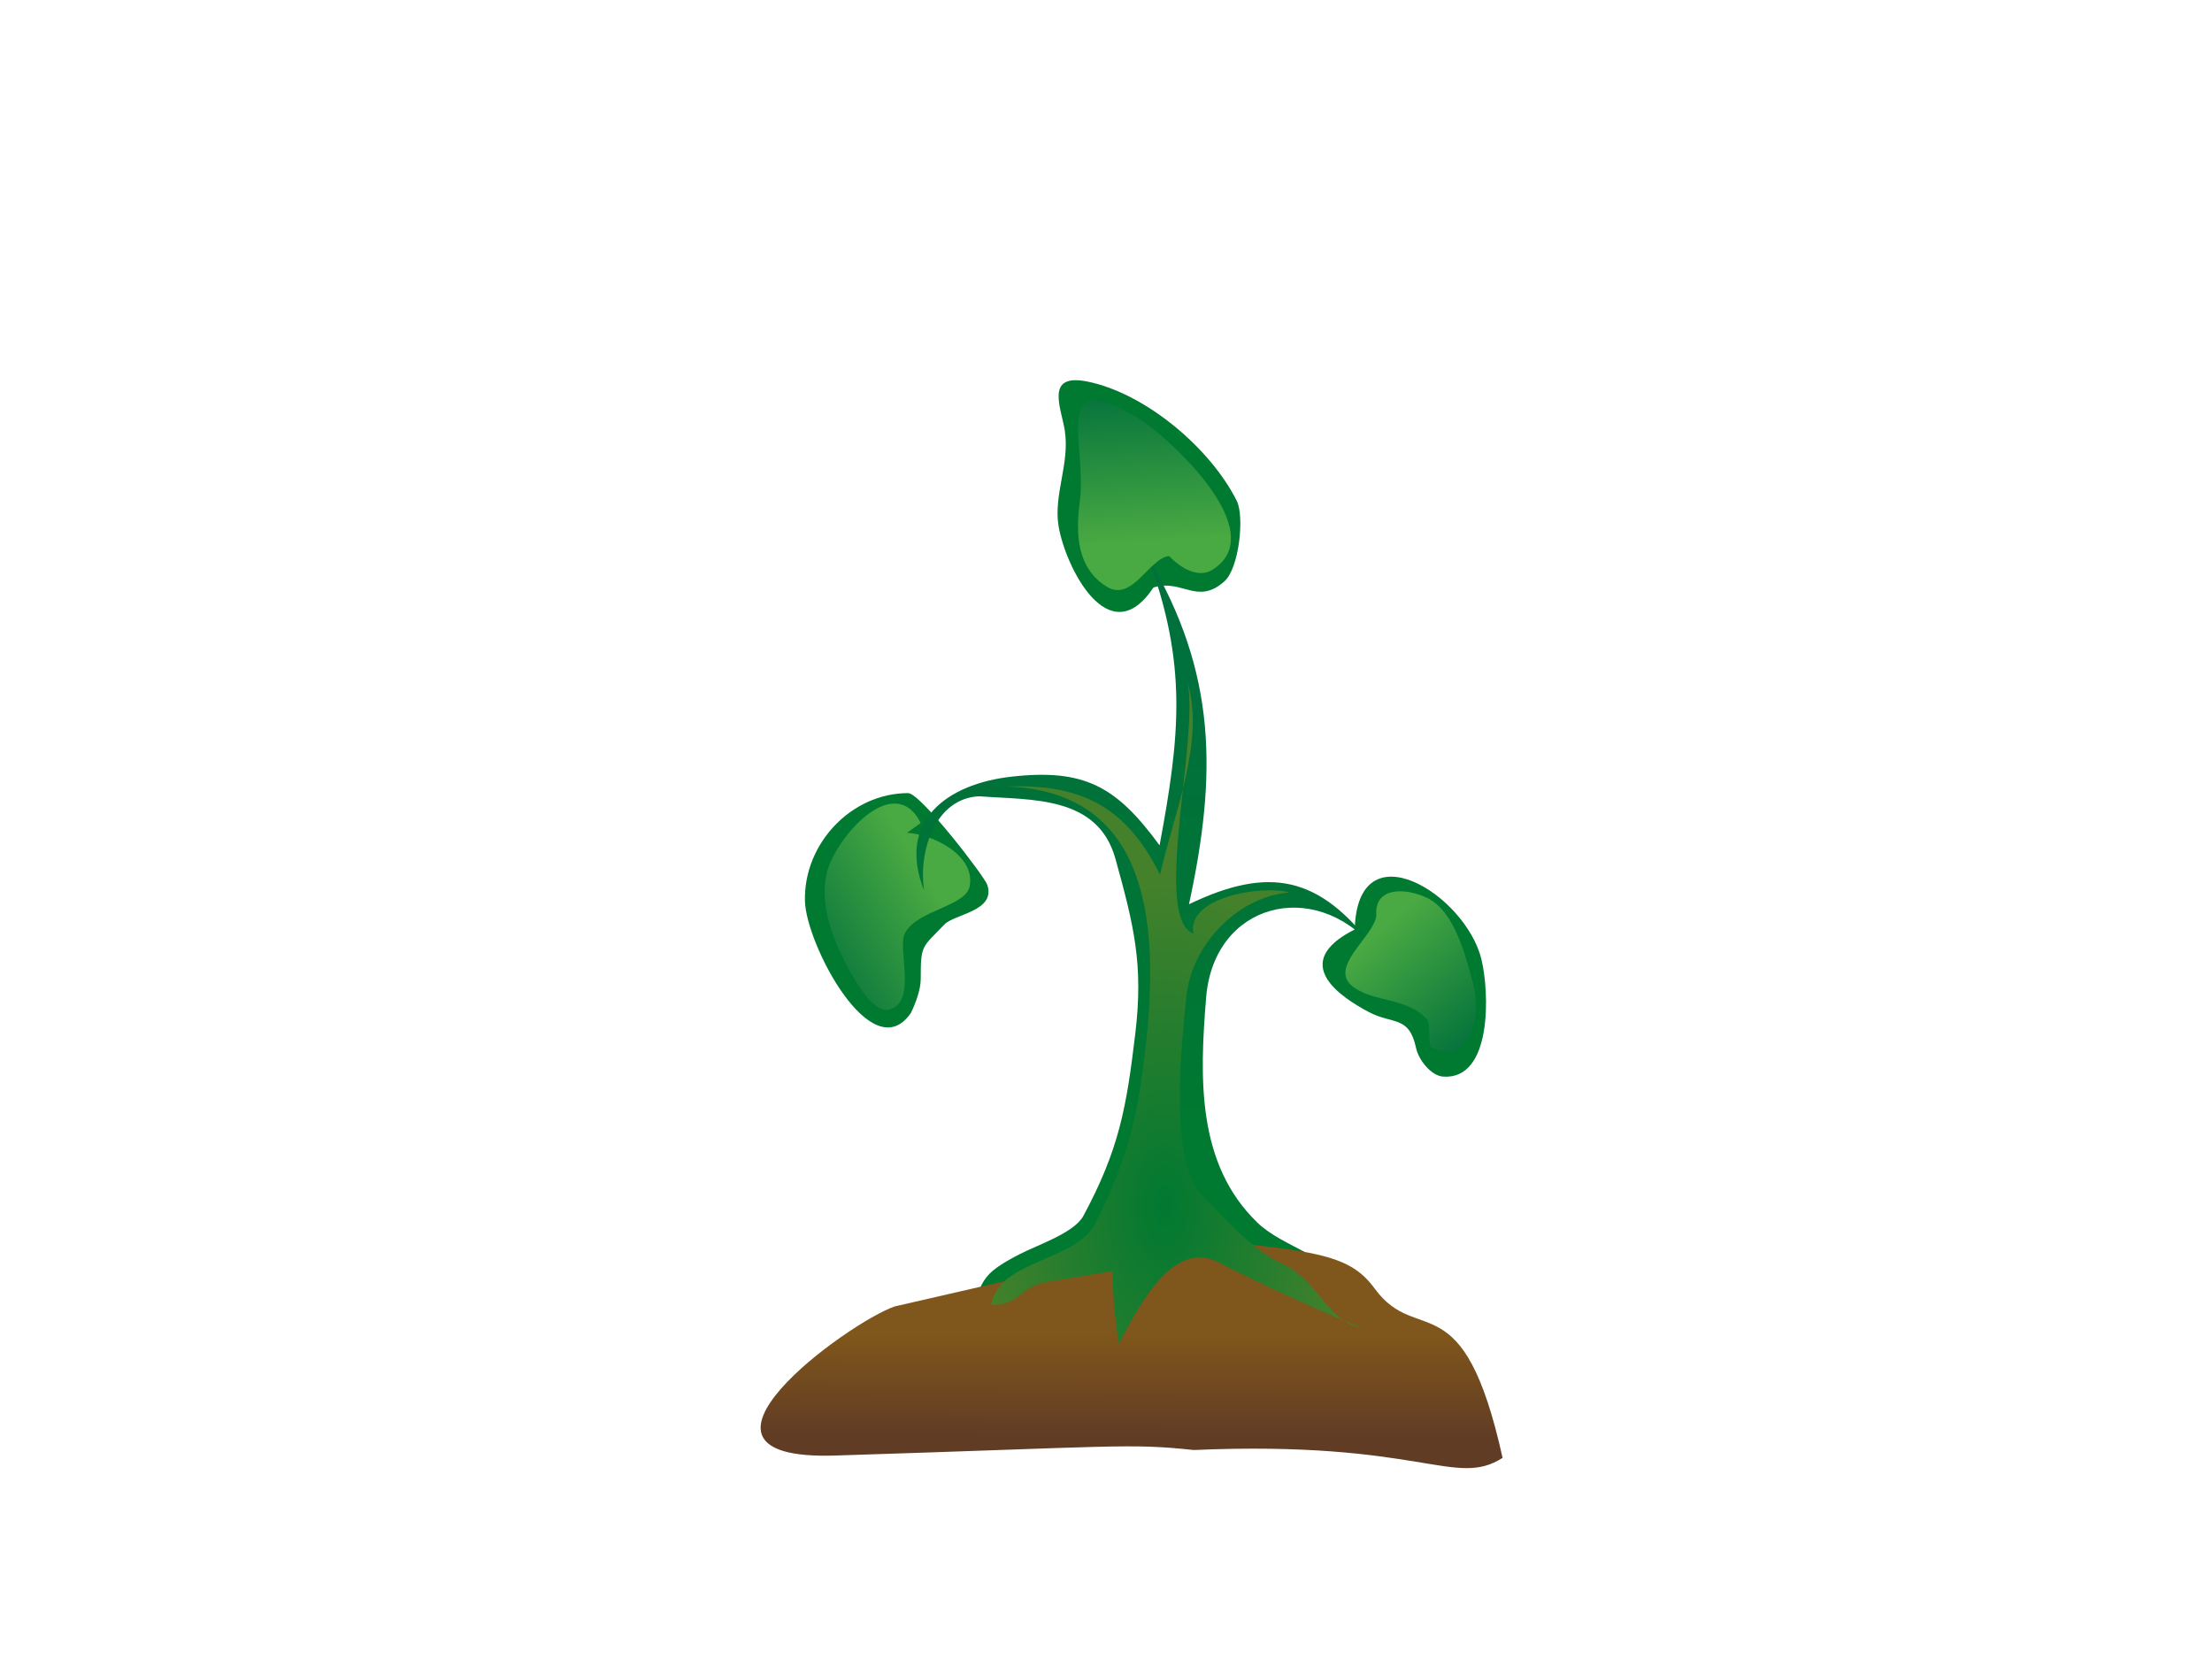 <?xml version="1.0"?><svg width="640" height="480" xmlns="http://www.w3.org/2000/svg">
 <g>
  <title>Layer 1</title>
  <path fill="#007931" d="m263.559,293.058c1.311,-2.681 2.839,-6.709 2.839,-9.814c0,-9.964 0.319,-8.959 6.814,-15.736c2.974,-3.103 14.996,-3.835 12.437,-11.511c-0.796,-2.389 -19.299,-26.526 -22.906,-26.526c-16.427,0 -30.261,14.62 -29.847,31.229c0.311,12.448 19.368,48.864 30.663,32.358" id="path3"/>
  <path d="m262.422,240.957c7.192,0.371 19.711,6.276 18.17,15.332c-1.028,6.036 -15.032,6.878 -18.736,13.624c-2.425,4.418 3.712,19.869 -4.541,22.146c-6.334,1.748 -14.483,-16.753 -15.902,-20.438c-2.57,-6.673 -3.491,-12.898 -2.268,-18.741c2.078,-9.925 19.474,-30.245 27.252,-14.76c-1.324,0.944 -2.649,1.891 -3.975,2.837" id="path5" fill="url(#svg_19)"/>
  <path fill="#007931" d="m333.742,169.973c-12.902,19.419 -25.516,-6.038 -27.463,-17.743c-1.515,-9.104 3.305,-18.11 1.789,-27.721c-1.024,-6.49 -5.818,-16.591 6.478,-14.129c16.885,3.38 35.682,19.318 43.294,34.542c2.24,4.48 0.726,19.533 -3.654,23.354c-7.898,6.89 -12.074,-0.843 -20.444,1.697" id="path7"/>
  <path fill="#007931" d="m391.97,268.912c-19.265,9.723 -3.856,19.683 3.976,23.854c7.08,3.771 11.722,0.938 13.754,10.425c0.742,3.465 4.346,8.054 7.821,8.305c14.354,1.039 13.418,-24.636 11.072,-34.062c-4.643,-18.665 -35.865,-38.191 -36.623,-8.522" id="path11"/>
  <path fill="url(#svg_5)" d="m283.261,230.392c15.204,1.14 34.375,-0.263 39.471,18.085c5.399,19.439 8.104,30.633 5.765,50.391c-2.577,21.772 -4.747,33.796 -15.05,52.936c-2.646,4.916 -13.253,8.389 -18.378,11.039c-11.435,5.914 -11.258,7.698 -14.646,20.284c10.185,-2.037 15.905,-8.614 24.605,-9.823c19.22,-2.671 15.59,0.749 18.549,19.472c6.539,-10.46 10.091,-17.406 20.554,-23.684c9.957,-5.974 19.147,7.019 28.839,11.196c13.759,5.932 21.491,8.165 15.628,-7.667c-3.526,-9.521 -17.166,-11.499 -24.824,-18.909c-17.495,-16.927 -16.715,-41.683 -14.8,-65.125c2.234,-27.353 31.193,-34.629 48.416,-14.481c-15.686,-20.633 -30.152,-23.635 -53.375,-12.487c8.134,-37.631 8.047,-66.855 -11.921,-100.499c11.529,31.044 9.344,51.672 3.405,83.466c-12.475,-17.064 -21.76,-22.27 -42.971,-19.859c-18.266,2.077 -33.192,12.665 -25.163,32.917c-1.724,-11.66 3.372,-26.679 15.896,-27.252" id="path15"/>
  <path fill="url(#svg_1)" d="m258.881,377.987c-13.46,4.607 -68.623,44.661 -17.474,43.152c82.364,-2.598 85.168,-3.603 103.973,-1.607c65.86,-2.843 75.549,11.093 89.363,2.273c-11.413,-51.617 -24.545,-32 -36.941,-48.901c-6.941,-9.466 -15.5,-11.225 -54.057,-14.4" id="path17"/>
  <path d="m394.116,384.259c-14.321,-5.874 -27.938,-12.047 -41.72,-19.099c-13.367,-6.84 -23.565,14.081 -28.688,23.646c-1.081,-6.907 -1.804,-13.93 -1.703,-21.015c-6.524,1.063 -13.049,2.128 -19.574,3.191c-7.215,1.177 -7.774,7.089 -15.63,6.467c2.481,-13.338 24.569,-12.067 30.43,-24.043c8.955,-18.296 11.824,-29.519 14.145,-49.774c3.906,-34.099 2.331,-74.517 -40.028,-76.08c21.365,-0.788 34.494,5.751 44.286,25.55c3.667,-16.827 13.148,-38.44 7.945,-55.647c3.448,15.8 -10.233,68.136 1.708,72.681c-2.047,-10.413 19.261,-14.15 27.818,-11.921c-15.308,1.246 -28.403,15.379 -29.853,30.165c-1.315,13.421 -5.333,47.9 4.775,57.706c7.382,7.161 13.919,15.416 23.294,19.765c10.282,4.77 12.332,16.37 22.795,18.408" id="path41" fill="url(#svg_4)"/>
  <path d="m338.289,160.89c3.362,3.565 8.467,6.49 12.487,3.976c17.753,-11.106 -13.514,-39.114 -21.509,-43.908c-25.67,-15.391 -14.584,7.143 -16.866,24.289c-1.214,9.122 -0.847,19.095 7.716,24.449c7.543,4.716 12.417,-8.338 18.172,-8.806" id="path9" fill="url(#svg_17)"/>
  <path d="m398.219,264.942c-0.765,6.176 -14.373,15.125 -6.528,20.727c6.138,4.383 15.485,2.94 21.289,9.365c0.951,1.053 0.142,7.386 1.137,7.945c9.588,5.392 15.402,-6.641 11.871,-19.251c-2.036,-7.27 -5.111,-20.047 -13.008,-23.898c-6.255,-3.051 -15.471,-3.351 -14.761,5.112" id="path13" fill="url(#svg_18)"/>
 </g>
 <defs>
  <linearGradient y2="0.383" x2="0.465" y1="0.793" x1="0.461" id="svg_1">
   <stop stop-color="#613c25" offset="0"/>
   <stop stop-color="#7f561b" offset="1"/>
  </linearGradient>
  <radialGradient fy="0.793" fx="0.469" r="0.5" cy="0.793" cx="0.469" id="svg_4">
   <stop stop-color="#007931" offset="0"/>
   <stop stop-color="#45812b" offset="1"/>
  </radialGradient>
  <linearGradient y2="0.172" x2="0.496" y1="0.715" x1="0.484" id="svg_5">
   <stop stop-color="#007931" offset="0"/>
   <stop stop-color="#00703c" offset="1"/>
  </linearGradient>
  <linearGradient y2="0.059" x2="0.477" y1="0.738" x1="0.516" id="svg_17">
   <stop stop-color="#49a942" offset="0"/>
   <stop stop-color="#00703c" offset="1"/>
  </linearGradient>
  <linearGradient y2="0.984" x2="0.855" y1="0.266" x1="0.312" id="svg_18">
   <stop stop-color="#49a942" offset="0"/>
   <stop stop-color="#00703c" offset="1"/>
  </linearGradient>
  <linearGradient y2="0.984" x2="0.008" y1="0.387" x1="0.629" id="svg_19">
   <stop stop-color="#49a942" offset="0"/>
   <stop stop-color="#00703c" offset="1"/>
  </linearGradient>
 </defs>
</svg>